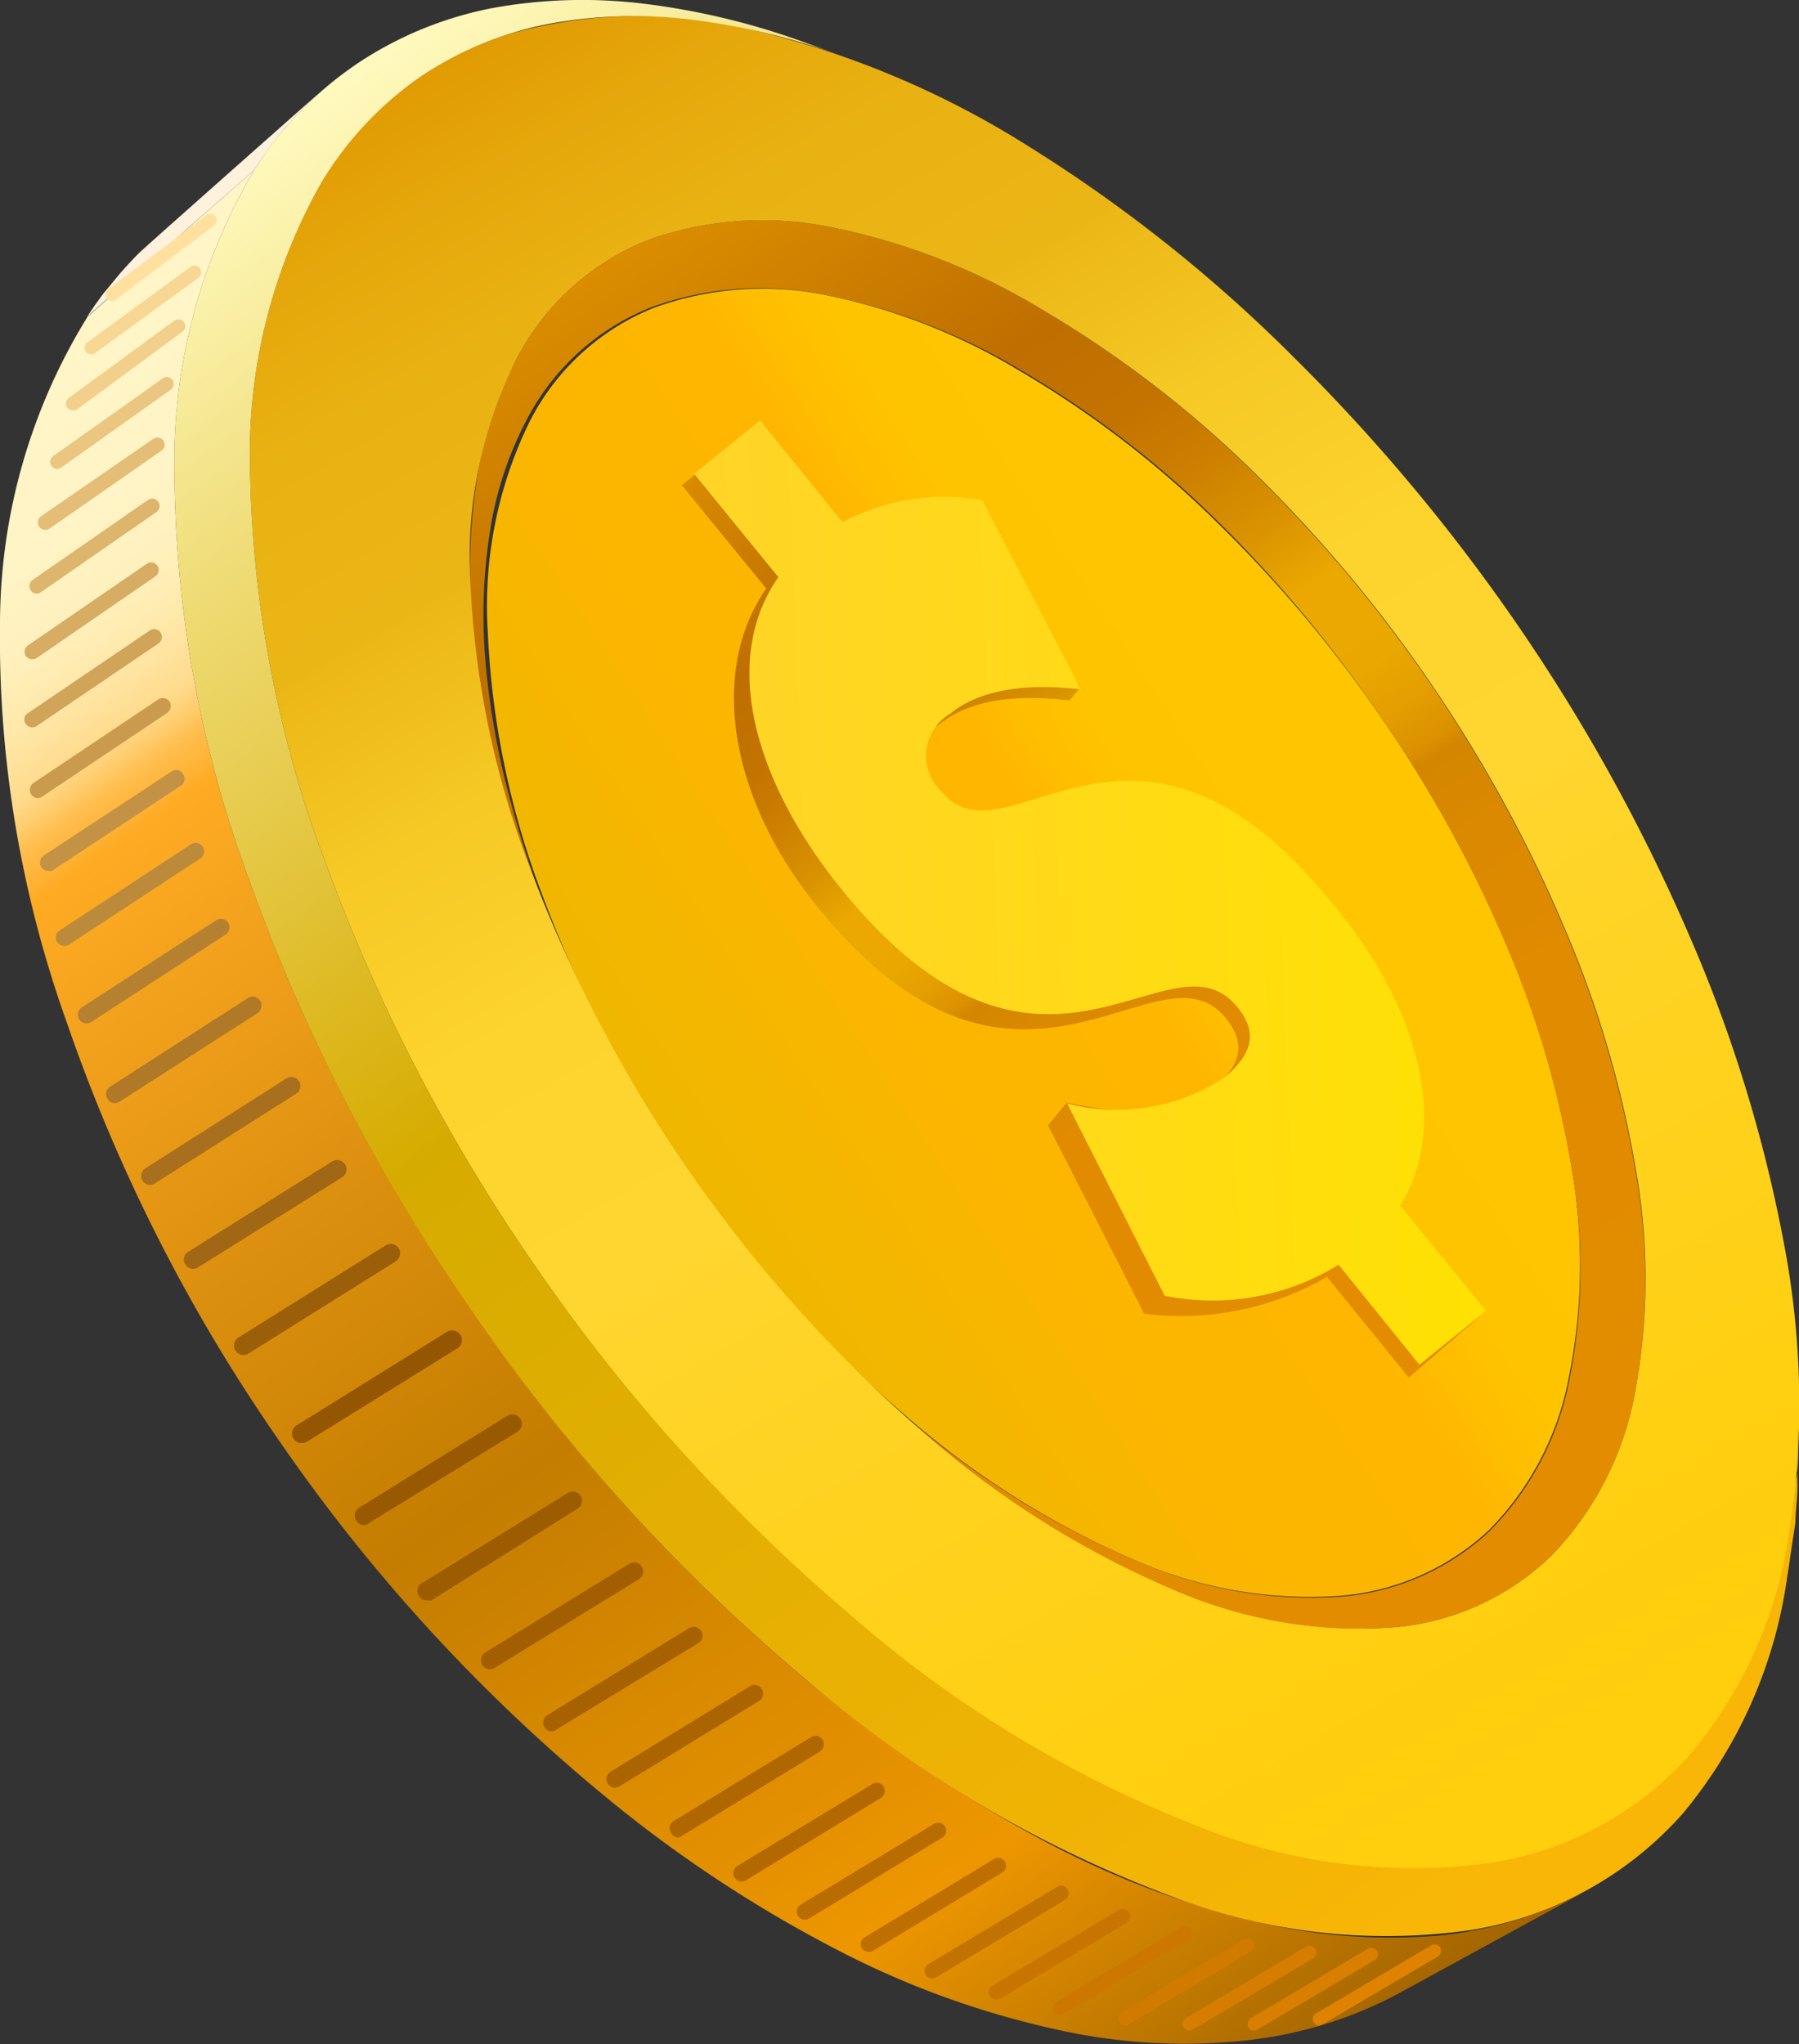 <?xml version="1.0" encoding="UTF-8"?> <svg xmlns="http://www.w3.org/2000/svg" xmlns:xlink="http://www.w3.org/1999/xlink" viewBox="0 0 69.71 79.2"><rect x="0" y="0" width="69.71" height="79.2" fill="#333333" stroke="none"/> <defs> <style>.cls-1{fill:url(#Безымянный_градиент_374);}.cls-2{fill:url(#Безымянный_градиент_163);}.cls-3{fill:url(#Безымянный_градиент_431);}.cls-4{fill:#fff2dd;}.cls-5{fill:url(#Безымянный_градиент_126);}.cls-6{fill:url(#Безымянный_градиент_44);}.cls-7{fill:url(#Безымянный_градиент_163-2);}.cls-8{fill:url(#Безымянный_градиент_598);}.cls-9{fill:#de8200;}.cls-10{fill:#d97f00;}.cls-11{fill:#d57d00;}.cls-12{fill:#d07a00;}.cls-13{fill:#c70;}.cls-14{fill:#c77400;}.cls-15{fill:#c27200;}.cls-16{fill:#be6f00;}.cls-17{fill:#b96c00;}.cls-18{fill:#b46900;}.cls-19{fill:#b06700;}.cls-20{fill:#ab6400;}.cls-21{fill:#a76100;}.cls-22{fill:#a25e00;}.cls-23{fill:#9d5c00;}.cls-24{fill:#995900;}.cls-25{fill:#945600;}.cls-26{fill:#9b5f0a;}.cls-27{fill:#a16714;}.cls-28{fill:#a8701e;}.cls-29{fill:#af7928;}.cls-30{fill:#b58131;}.cls-31{fill:#bc8a3b;}.cls-32{fill:#c39245;}.cls-33{fill:#ca9b4f;}.cls-34{fill:#d0a459;}.cls-35{fill:#d7ac63;}.cls-36{fill:#deb56d;}.cls-37{fill:#e4be77;}.cls-38{fill:#ebc680;}.cls-39{fill:#f2cf8a;}.cls-40{fill:#f8d794;}.cls-41{fill:#ffe09e;}</style> <linearGradient id="Безымянный_градиент_374" x1="25.23" y1="45.2" x2="54.85" y2="32.8" gradientTransform="matrix(0.98, -0.18, 0.18, 0.98, -6.5, 5.52)" gradientUnits="userSpaceOnUse"> <stop offset="0" stop-color="#efb700"></stop> <stop offset="0.28" stop-color="#fab600"></stop> <stop offset="0.59" stop-color="#ffb600"></stop> <stop offset="0.64" stop-color="#ffbd00"></stop> <stop offset="0.73" stop-color="#ffc400"></stop> <stop offset="1" stop-color="#ffc600"></stop> </linearGradient> <linearGradient id="Безымянный_градиент_163" x1="29.28" y1="9.44" x2="53.37" y2="66.51" gradientTransform="matrix(0.98, -0.18, 0.18, 0.98, -6.5, 5.52)" gradientUnits="userSpaceOnUse"> <stop offset="0" stop-color="#db8e00"></stop> <stop offset="0.19" stop-color="#bf6f00"></stop> <stop offset="0.26" stop-color="#c27300"></stop> <stop offset="0.31" stop-color="#cb7e00"></stop> <stop offset="0.37" stop-color="#d99200"></stop> <stop offset="0.42" stop-color="#eba900"></stop> <stop offset="0.48" stop-color="#e9a700"></stop> <stop offset="0.51" stop-color="#e49f00"></stop> <stop offset="0.54" stop-color="#db9100"></stop> <stop offset="0.55" stop-color="#d48600"></stop> <stop offset="0.6" stop-color="#da8900"></stop> <stop offset="0.71" stop-color="#e18b00"></stop> <stop offset="1" stop-color="#e38c00"></stop> </linearGradient> <linearGradient id="Безымянный_градиент_431" x1="18.59" y1="5.68" x2="59.98" y2="78.84" gradientTransform="matrix(1, -0.01, 0.01, 1, -0.38, -5.4)" gradientUnits="userSpaceOnUse"> <stop offset="0" stop-color="#e09700"></stop> <stop offset="0.07" stop-color="#e5a70b"></stop> <stop offset="0.14" stop-color="#e9b213"></stop> <stop offset="0.23" stop-color="#eab616"></stop> <stop offset="0.23" stop-color="#ebb717"></stop> <stop offset="0.32" stop-color="#f6c925"></stop> <stop offset="0.42" stop-color="#fdd32d"></stop> <stop offset="0.54" stop-color="#ffd630"></stop> <stop offset="0.65" stop-color="#ffd323"></stop> <stop offset="0.85" stop-color="#ffcf11"></stop> <stop offset="1" stop-color="#ffce0b"></stop> </linearGradient> <linearGradient id="Безымянный_градиент_126" x1="47.56" y1="88.19" x2="0.7" y2="19.44" gradientTransform="matrix(1, -0.01, 0.01, 1, -0.38, -5.4)" gradientUnits="userSpaceOnUse"> <stop offset="0" stop-color="#a36500"></stop> <stop offset="0.17" stop-color="#ed9600"></stop> <stop offset="0.31" stop-color="#d98a00"></stop> <stop offset="0.44" stop-color="#c47d00"></stop> <stop offset="0.59" stop-color="#db8f0e"></stop> <stop offset="0.79" stop-color="#ffab24"></stop> <stop offset="0.79" stop-color="#ffad29"></stop> <stop offset="0.81" stop-color="#ffbe4e"></stop> <stop offset="0.82" stop-color="#ffcd6f"></stop> <stop offset="0.83" stop-color="#ffda8b"></stop> <stop offset="0.85" stop-color="#ffe4a1"></stop> <stop offset="0.87" stop-color="#ffecb2"></stop> <stop offset="0.89" stop-color="#fff1be"></stop> <stop offset="0.92" stop-color="#fff4c5"></stop> <stop offset="1" stop-color="#fff5c7"></stop> </linearGradient> <linearGradient id="Безымянный_градиент_44" x1="58.57" y1="78.8" x2="10.04" y2="10.82" gradientTransform="matrix(1, -0.01, 0.01, 1, -0.38, -5.4)" gradientUnits="userSpaceOnUse"> <stop offset="0" stop-color="#f9b606"></stop> <stop offset="0.57" stop-color="#d6ab00"></stop> <stop offset="0.65" stop-color="#ddb921"></stop> <stop offset="0.84" stop-color="#efdb74"></stop> <stop offset="1" stop-color="#fffac0"></stop> </linearGradient> <linearGradient id="Безымянный_градиент_163-2" x1="31.31" y1="17.43" x2="51.07" y2="56.31" xlink:href="#Безымянный_градиент_163"></linearGradient> <linearGradient id="Безымянный_градиент_598" x1="27.09" y1="41.09" x2="56.43" y2="41.09" gradientTransform="matrix(1, -0.04, 0.04, 1, -1.15, -4.83)" gradientUnits="userSpaceOnUse"> <stop offset="0" stop-color="#ffd428"></stop> <stop offset="0.5" stop-color="#ffda17"></stop> <stop offset="1" stop-color="#ffe102"></stop> </linearGradient> </defs> <title>Ресурс 13</title> <g id="Слой_2" data-name="Слой 2"> <g id="coins"> <path class="cls-1" d="M60.91,45.3a37.58,37.58,0,0,0-2.55-8.72A49.43,49.43,0,0,0,53.66,28a50.43,50.43,0,0,0-6.59-7.85,39,39,0,0,0-7.62-5.82A23.55,23.55,0,0,0,32,11.43a12.32,12.32,0,0,0-6.65.49,9.27,9.27,0,0,0-4.83,4.42,16.2,16.2,0,0,0-1.62,8.1A32.67,32.67,0,0,0,21,34.64a48.56,48.56,0,0,0,5.58,10.68,49.46,49.46,0,0,0,8.32,9.36A33.84,33.84,0,0,0,44,60.46a16.89,16.89,0,0,0,7.9,1.37,9.56,9.56,0,0,0,5.78-2.53,11.42,11.42,0,0,0,3.11-5.92A22,22,0,0,0,60.91,45.3Z"></path> <path class="cls-2" d="M63.35,45.22a41,41,0,0,0-2.77-9.32,53.88,53.88,0,0,0-5-9.19,54.85,54.85,0,0,0-7-8.4A42.45,42.45,0,0,0,40.39,12a25.44,25.44,0,0,0-8-3.16,13.26,13.26,0,0,0-7.14.41A9.84,9.84,0,0,0,20,13.93a14.44,14.44,0,0,0-1.49,4.44,22.44,22.44,0,0,0-.23,5.37,33.37,33.37,0,0,0,1,6.05,43.29,43.29,0,0,0,2.25,6.43c.11.27.23.54.35.81a41.2,41.2,0,0,1-2.08-5.93,30.71,30.71,0,0,1-1-5.6,21,21,0,0,1,.2-5,13.67,13.67,0,0,1,1.37-4.16,9.27,9.27,0,0,1,4.83-4.42A12.32,12.32,0,0,1,32,11.43a23.55,23.55,0,0,1,7.49,2.87,39,39,0,0,1,7.62,5.82A50.43,50.43,0,0,1,53.66,28a49.43,49.43,0,0,1,4.7,8.61,37.58,37.58,0,0,1,2.55,8.72,22,22,0,0,1-.09,8.08,11.42,11.42,0,0,1-3.11,5.92,9.56,9.56,0,0,1-5.78,2.53A16.89,16.89,0,0,1,44,60.46a33.84,33.84,0,0,1-9.14-5.78l-1.27-1.14,2,1.83a36.14,36.14,0,0,0,9.87,6.24A18,18,0,0,0,54,63.05a10,10,0,0,0,6.13-2.79,12.26,12.26,0,0,0,3.24-6.39A24.13,24.13,0,0,0,63.35,45.22Z"></path> <path class="cls-3" d="M12.5,7A12.86,12.86,0,0,1,19.79,1.3a18.48,18.48,0,0,1,9.54-.1,35.41,35.41,0,0,1,10.4,4.39,57.49,57.49,0,0,1,10.35,8.2A72,72,0,0,1,59,24.5a70.67,70.67,0,0,1,6.43,11.68,55.47,55.47,0,0,1,3.68,11.91,33.29,33.29,0,0,1,.24,11.31,17.05,17.05,0,0,1-3.88,8.68,13,13,0,0,1-7.81,4.17,22.17,22.17,0,0,1-11.17-1.42,45.67,45.67,0,0,1-13.38-8.09A69.67,69.67,0,0,1,20.7,49a69.37,69.37,0,0,1-8.18-15.83A45.12,45.12,0,0,1,9.69,18.31,21.34,21.34,0,0,1,12.5,7ZM20,13.93a17.16,17.16,0,0,0-1.77,8.67,35,35,0,0,0,2.3,11A54.27,54.27,0,0,0,35.64,55.37a36.14,36.14,0,0,0,9.87,6.24A18,18,0,0,0,54,63.05a10,10,0,0,0,6.13-2.79,12.26,12.26,0,0,0,3.24-6.39,24.13,24.13,0,0,0,0-8.65,41,41,0,0,0-2.77-9.32,53.88,53.88,0,0,0-5-9.19,54.28,54.28,0,0,0-7-8.4A42.45,42.45,0,0,0,40.39,12a25.44,25.44,0,0,0-8-3.16,13.26,13.26,0,0,0-7.14.41A9.84,9.84,0,0,0,20,13.93Z"></path> <path class="cls-4" d="M11.08,4.92c.22-.25.45-.5.68-.73s.46-.46.7-.67c0,0-6.84,6.05-7.08,6.29s-.47.49-.7.75L4,11.38c-.21.28-.42.58-.62.88L9.85,6.59q.28-.45.6-.87C10.65,5.44,10.87,5.18,11.08,4.92Z"></path> <path class="cls-5" d="M55.66,75a22.53,22.53,0,0,1-7.21-.6,35.12,35.12,0,0,1-8.28-3.23,52.56,52.56,0,0,1-8.94-6.09,71.26,71.26,0,0,1-13-14.39A70.82,70.82,0,0,1,9.62,34a46.4,46.4,0,0,1-2.86-15.6A22.16,22.16,0,0,1,9.85,6.59L3.4,12.26A22.66,22.66,0,0,0,0,24.14,44.13,44.13,0,0,0,2.57,39.56a66.05,66.05,0,0,0,8.27,16.29A67,67,0,0,0,23.68,69.79a50.76,50.76,0,0,0,8.91,5.83,34.26,34.26,0,0,0,8.31,3,22.45,22.45,0,0,0,7.3.44,16.18,16.18,0,0,0,6-1.83l7.32-4A15.34,15.34,0,0,1,55.66,75Z"></path> <path class="cls-6" d="M69.67,56.28c0,.36,0,.71-.07,1.06s-.07.69-.12,1-.09.69-.15,1a17.05,17.05,0,0,1-3.88,8.68,13,13,0,0,1-7.81,4.17,22.17,22.17,0,0,1-11.17-1.42,45.67,45.67,0,0,1-13.38-8.09A69.67,69.67,0,0,1,20.7,49a69.37,69.37,0,0,1-8.18-15.83A45.12,45.12,0,0,1,9.69,18.31,21.34,21.34,0,0,1,12.5,7a13.24,13.24,0,0,1,3.86-4.07,13.42,13.42,0,0,1,4.88-2A18.19,18.19,0,0,1,26.78.76,26.64,26.64,0,0,1,32.7,2.19l-1.5-.54A28.14,28.14,0,0,0,25,.15,19.55,19.55,0,0,0,19.15.3,14.32,14.32,0,0,0,14,2.36,13.92,13.92,0,0,0,9.85,6.59,22.16,22.16,0,0,0,6.76,18.44,46.4,46.4,0,0,0,9.62,34a70.82,70.82,0,0,0,8.57,16.65,71.26,71.26,0,0,0,13,14.39,47.13,47.13,0,0,0,14.1,8.39,23.24,23.24,0,0,0,11.74,1.34,13.94,13.94,0,0,0,8.17-4.5,18.22,18.22,0,0,0,4.05-9.16c.06-.36.11-.71.16-1.08L69.57,59c0-.37.05-.74.07-1.11s0-.74,0-1.11c0-.52,0-1,0-1.55C69.7,55.57,69.69,55.93,69.67,56.28Z"></path> <path class="cls-7" d="M53.84,47.21l3.75,3.58-3,2.58-3.17-3.9a11.32,11.32,0,0,1-7.08,1.43l-3.73-7.3.72-.88c2.36.47,4.27.6,5.66-.53,1.21-1,1.23-1.86.51-2.74-2.63-3.24-8,5.3-15.81-4.3-3.39-4.16-4.25-9.1-2-12.35l-3.27-4L29,16.71l3.2,3.94a8.39,8.39,0,0,1,5.41-.85l4.26,6.83-.43.51c-2.29-.28-4,.05-5.08.95a1.88,1.88,0,0,0-.32,3c2.51,3.09,7.41-5.18,15.13,4.31C54.43,39.34,55.83,43.94,53.84,47.21Z"></path> <path class="cls-8" d="M54.26,46.71l3.33,4.08L55,52.87,51.87,49a9.31,9.31,0,0,1-6.74,1.2l-3.78-7.45a7.59,7.59,0,0,0,6.09-1c1.21-1,1.23-1.85.51-2.73-2.64-3.24-7.5,5.06-15.32-4.54-3.38-4.16-4.74-8.86-2.47-12.12l-3.26-4,2.55-2.07,3.2,3.94a8.39,8.39,0,0,1,5.41-.85l3.83,7.33c-2.29-.27-4,.06-5.08.95a1.89,1.89,0,0,0-.33,3c2.52,3.09,7.42-5.17,15.14,4.32C54.85,38.83,56.26,43.44,54.26,46.71Z"></path> <path class="cls-9" d="M51.12,78.48a.24.24,0,0,1-.21-.12A.25.25,0,0,1,51,78l4.47-2.64a.26.26,0,0,1,.34.09.26.26,0,0,1-.09.35l-4.47,2.63A.28.28,0,0,1,51.12,78.48Z"></path> <path class="cls-10" d="M48.6,78.67a.26.26,0,0,1-.22-.12.27.27,0,0,1,.09-.36L53,75.5a.27.27,0,0,1,.36.09.26.26,0,0,1-.09.35l-4.56,2.7A.35.35,0,0,1,48.6,78.67Z"></path> <path class="cls-11" d="M46.09,78.67a.28.28,0,0,1-.23-.13.26.26,0,0,1,.1-.36l4.64-2.76a.28.28,0,0,1,.37.09.28.28,0,0,1-.1.37l-4.64,2.75A.23.23,0,0,1,46.09,78.67Z"></path> <path class="cls-12" d="M43.59,78.47a.28.28,0,0,1-.14-.51l4.73-2.82a.27.27,0,0,1,.37.1.26.26,0,0,1-.09.37l-4.73,2.82A.23.23,0,0,1,43.59,78.47Z"></path> <path class="cls-13" d="M41.1,78.07a.31.31,0,0,1-.25-.13.29.29,0,0,1,.1-.39l4.81-2.88a.28.28,0,0,1,.39.1.27.27,0,0,1-.1.38L41.24,78A.27.27,0,0,1,41.1,78.07Z"></path> <path class="cls-14" d="M38.61,77.47a.29.29,0,0,1-.25-.14.29.29,0,0,1,.1-.4L43.36,74a.28.28,0,0,1,.39.1.28.28,0,0,1-.09.39l-4.9,2.94A.3.3,0,0,1,38.61,77.47Z"></path> <path class="cls-15" d="M36.13,76.65a.31.31,0,0,1-.26-.14.3.3,0,0,1,.1-.41l5-3a.28.28,0,0,1,.4.1.3.3,0,0,1-.1.41l-5,3A.28.28,0,0,1,36.13,76.65Z"></path> <path class="cls-16" d="M33.66,75.62a.31.31,0,0,1-.27-.15.3.3,0,0,1,.11-.41L38.56,72a.31.31,0,0,1,.32.52l-5.07,3.07A.28.28,0,0,1,33.66,75.62Z"></path> <path class="cls-17" d="M31.19,74.37a.31.31,0,0,1-.27-.15.31.31,0,0,1,.11-.43l5.15-3.12a.31.31,0,1,1,.32.53l-5.15,3.13A.32.32,0,0,1,31.19,74.37Z"></path> <path class="cls-18" d="M28.73,72.9a.33.33,0,0,1-.17-.6l5.24-3.18a.31.31,0,0,1,.44.1.32.32,0,0,1-.11.44L28.9,72.85A.37.37,0,0,1,28.73,72.9Z"></path> <path class="cls-19" d="M26.28,71.19A.32.32,0,0,1,26,71a.32.32,0,0,1,.11-.45l5.32-3.25a.32.32,0,0,1,.45.11.34.34,0,0,1-.11.45l-5.32,3.25A.33.33,0,0,1,26.28,71.19Z"></path> <path class="cls-20" d="M23.83,69.26a.33.33,0,0,1-.28-.16.33.33,0,0,1,.11-.46l5.4-3.31a.33.33,0,1,1,.35.57L24,69.21A.41.41,0,0,1,23.83,69.26Z"></path> <path class="cls-21" d="M21.39,67.08a.33.33,0,0,1-.29-.16.34.34,0,0,1,.11-.47l5.49-3.37a.34.34,0,1,1,.36.58L21.57,67A.29.29,0,0,1,21.39,67.08Z"></path> <path class="cls-22" d="M19,64.67a.35.35,0,0,1-.19-.65l5.58-3.44a.35.35,0,0,1,.48.12.35.35,0,0,1-.11.48l-5.58,3.43A.3.3,0,0,1,19,64.67Z"></path> <path class="cls-23" d="M16.53,62a.34.34,0,0,1-.3-.17.35.35,0,0,1,.11-.49L22,57.84a.37.37,0,0,1,.5.12.36.36,0,0,1-.12.49L16.72,62A.41.41,0,0,1,16.53,62Z"></path> <path class="cls-24" d="M14.11,59.09a.38.38,0,0,1-.31-.18.36.36,0,0,1,.12-.5l5.74-3.56a.38.38,0,0,1,.51.12.37.37,0,0,1-.12.5L14.31,59A.39.39,0,0,1,14.11,59.09Z"></path> <path class="cls-25" d="M11.7,55.91a.37.37,0,0,1-.2-.69l5.82-3.62a.38.38,0,0,1,.52.12.37.37,0,0,1-.12.52l-5.83,3.62A.45.45,0,0,1,11.7,55.91Z"></path> <path class="cls-26" d="M9.43,52.5a.38.38,0,0,1-.31-.18.37.37,0,0,1,.12-.5l5.7-3.57a.37.37,0,0,1,.51.11.37.37,0,0,1-.12.51l-5.7,3.57A.36.36,0,0,1,9.43,52.5Z"></path> <path class="cls-27" d="M7.48,49.16a.36.36,0,0,1-.3-.17.35.35,0,0,1,.11-.49L12.87,45a.36.36,0,0,1,.39.61L7.68,49.1A.36.36,0,0,1,7.48,49.16Z"></path> <path class="cls-28" d="M5.83,45.91a.35.35,0,0,1-.19-.65l5.46-3.48a.35.35,0,0,1,.38.59L6,45.85A.35.35,0,0,1,5.83,45.91Z"></path> <path class="cls-29" d="M4.46,42.74a.34.34,0,0,1-.29-.16.34.34,0,0,1,.1-.48L9.6,38.67a.35.35,0,0,1,.48.1.36.36,0,0,1-.1.48L4.64,42.68A.32.32,0,0,1,4.46,42.74Z"></path> <path class="cls-30" d="M3.35,39.65a.32.32,0,0,1-.28-.15.34.34,0,0,1,.1-.47l5.21-3.38a.33.33,0,0,1,.36.56L3.53,39.6A.41.41,0,0,1,3.35,39.65Z"></path> <path class="cls-31" d="M2.49,36.65a.32.32,0,0,1-.27-.15.32.32,0,0,1,.09-.45L7.4,32.71a.32.32,0,0,1,.45.09.33.33,0,0,1-.09.46L2.67,36.6A.37.37,0,0,1,2.49,36.65Z"></path> <path class="cls-32" d="M1.87,33.74a.33.33,0,0,1-.27-.14.34.34,0,0,1,.09-.45l5-3.29A.31.31,0,0,1,7.1,30a.31.31,0,0,1-.09.44l-5,3.3A.41.41,0,0,1,1.87,33.74Z"></path> <path class="cls-33" d="M1.47,30.92a.31.31,0,0,1-.26-.14.32.32,0,0,1,.08-.44L6.13,27.1a.32.32,0,0,1,.44.08.33.33,0,0,1-.09.44L1.64,30.86A.27.27,0,0,1,1.47,30.92Z"></path> <path class="cls-34" d="M1.27,28.18A.29.29,0,0,1,1,28.05a.29.29,0,0,1,.08-.42l4.72-3.2a.29.29,0,0,1,.42.08.3.3,0,0,1-.08.42l-4.72,3.2A.26.26,0,0,1,1.27,28.18Z"></path> <path class="cls-35" d="M1.26,25.54A.29.29,0,0,1,1,25.41.3.3,0,0,1,1.09,25l4.6-3.16a.3.3,0,0,1,.41.08.29.29,0,0,1-.08.41L1.43,25.49A.34.34,0,0,1,1.26,25.54Z"></path> <path class="cls-36" d="M1.43,23a.28.28,0,0,1-.24-.13.29.29,0,0,1,.07-.4l4.47-3.1a.28.28,0,0,1,.4.07.28.28,0,0,1-.07.4L1.59,22.94A.3.3,0,0,1,1.43,23Z"></path> <path class="cls-37" d="M1.75,20.53a.29.29,0,0,1-.23-.12A.29.29,0,0,1,1.59,20L5.94,17a.28.28,0,1,1,.32.46L1.92,20.48A.34.34,0,0,1,1.75,20.53Z"></path> <path class="cls-38" d="M2.22,18.17A.26.26,0,0,1,2,18.05a.27.27,0,0,1,.06-.38l4.23-3a.27.27,0,1,1,.31.44l-4.22,3A.3.3,0,0,1,2.22,18.17Z"></path> <path class="cls-39" d="M2.82,15.9a.29.29,0,0,1-.22-.11.28.28,0,0,1,.06-.37l4.1-3a.27.27,0,0,1,.37.06.26.26,0,0,1-.06.37L3,15.85A.33.33,0,0,1,2.82,15.9Z"></path> <path class="cls-40" d="M3.53,13.73a.28.28,0,0,1-.21-.1.26.26,0,0,1,.06-.36l4-2.93a.26.26,0,0,1,.31.42l-4,2.92A.27.27,0,0,1,3.53,13.73Z"></path> <path class="cls-41" d="M4.34,11.66a.26.26,0,0,1-.2-.1.24.24,0,0,1,.05-.35L8,8.33a.25.25,0,1,1,.3.4L4.49,11.61A.3.3,0,0,1,4.34,11.66Z"></path> </g> </g> </svg> 